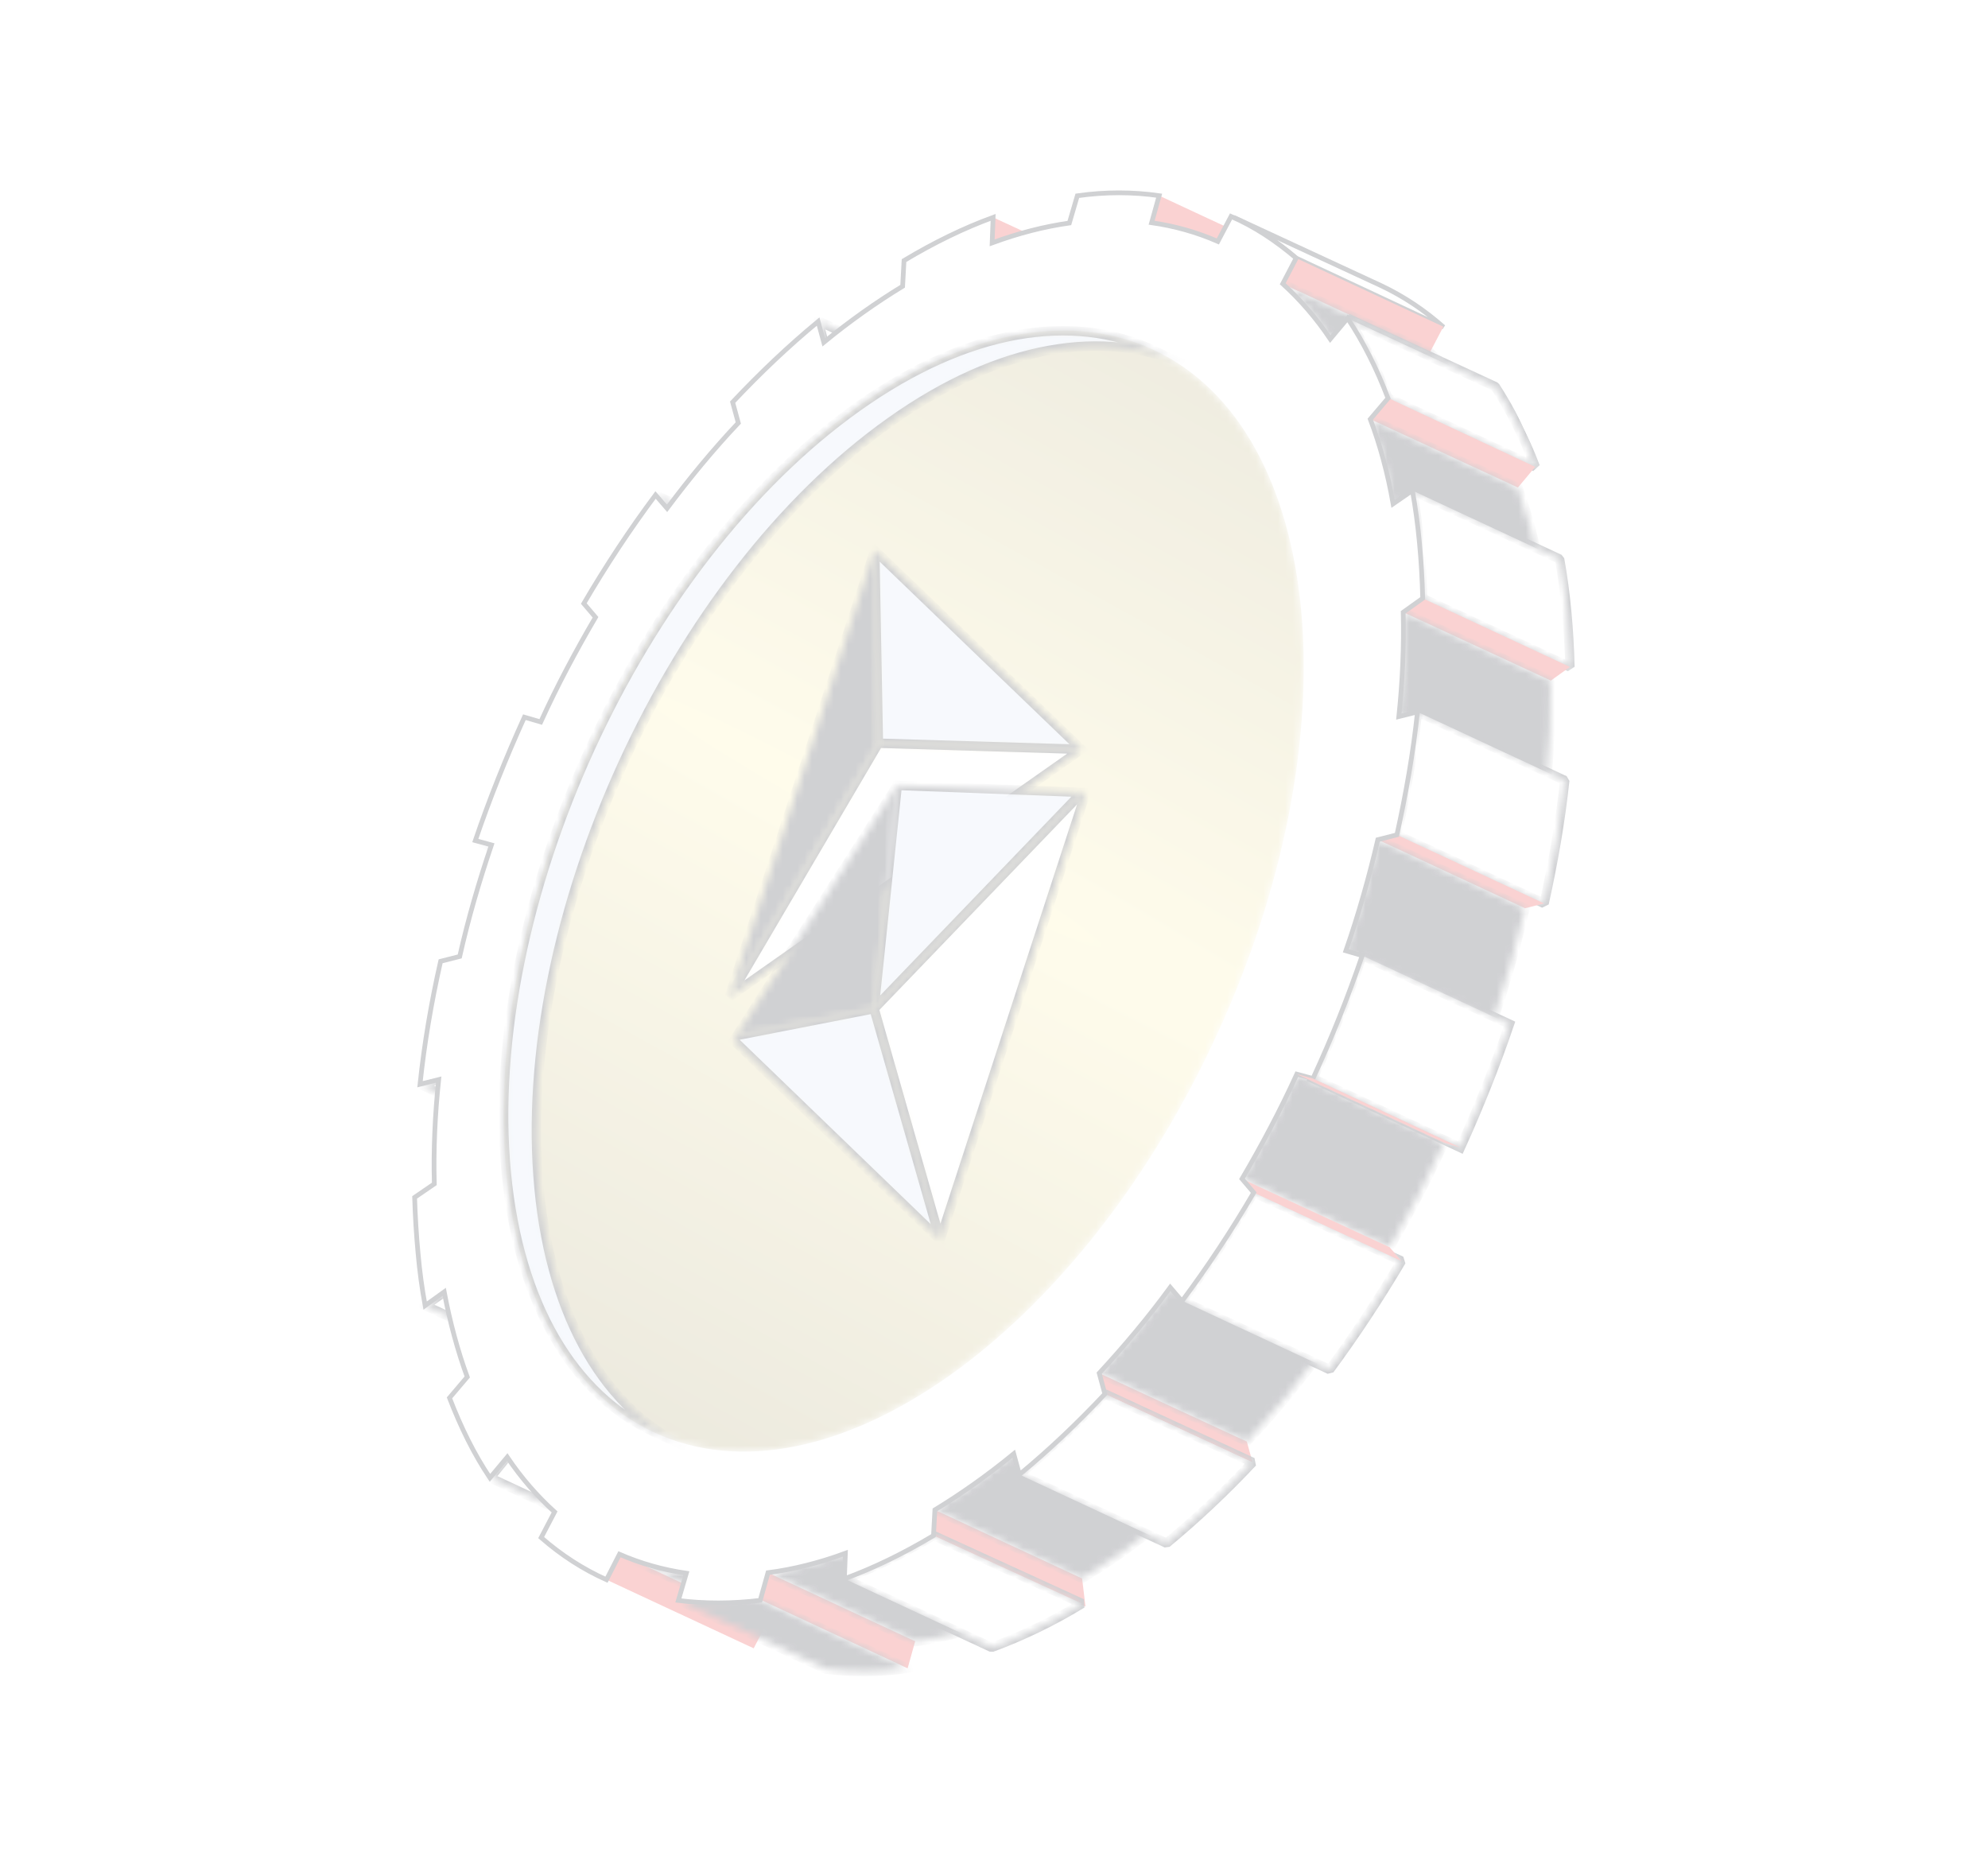 <svg width="273" height="256" viewBox="0 0 273 256" fill="none" xmlns="http://www.w3.org/2000/svg">
<g opacity="0.2" filter="url(#filter0_f_77_3171)">
<g clip-path="url(#clip0_77_3171)">
<mask id="mask0_77_3171" style="mask-type:luminance" maskUnits="userSpaceOnUse" x="65" y="115" width="23" height="11">
<path d="M67.485 116.018L87.717 125.442L85.489 124.806L65.26 115.388L67.485 116.018Z" fill="white"/>
</mask>
<g mask="url(#mask0_77_3171)">
<path d="M67.489 116.024L87.703 125.442L85.486 124.843L65.244 115.367L67.489 116.024Z" fill="white" stroke="#131723" stroke-width="1.295"/>
</g>
<mask id="mask1_77_3171" style="mask-type:luminance" maskUnits="userSpaceOnUse" x="90" y="67" width="22" height="13">
<path d="M90.001 67.959L110.227 77.371L111.821 79.225L91.589 69.801L90.001 67.959Z" fill="white"/>
</mask>
<g mask="url(#mask1_77_3171)">
<path d="M90.022 67.971L110.237 77.389L111.819 79.219L91.604 69.801L90.022 67.971Z" fill="white" stroke="#131723" stroke-width="1.295"/>
</g>
<mask id="mask2_77_3171" style="mask-type:luminance" maskUnits="userSpaceOnUse" x="57" y="148" width="24" height="11">
<path d="M60.269 148.214L80.5 157.637L77.903 158.294L57.673 148.876L60.269 148.214Z" fill="white"/>
</mask>
<g mask="url(#mask2_77_3171)">
<path d="M60.3 148.22L80.515 157.638L77.894 158.305L57.679 148.887L60.3 148.22Z" fill="white" stroke="#131723" stroke-width="1.295"/>
</g>
<mask id="mask3_77_3171" style="mask-type:luminance" maskUnits="userSpaceOnUse" x="112" y="44" width="22" height="13">
<path d="M112.364 44.113L132.593 53.531L133.356 56.371L113.13 46.959L112.364 44.113Z" fill="white"/>
</mask>
<g mask="url(#mask3_77_3171)">
<path d="M112.38 44.069L132.622 53.545L133.372 56.342L113.099 46.953L112.38 44.069Z" fill="white" stroke="#131723" stroke-width="1.295"/>
</g>
<mask id="mask4_77_3171" style="mask-type:luminance" maskUnits="userSpaceOnUse" x="58" y="177" width="24" height="12">
<path d="M61.038 177.391L81.267 186.809L78.619 188.692L58.387 179.268L61.038 177.391Z" fill="white"/>
</mask>
<g mask="url(#mask4_77_3171)">
<path d="M61.058 177.374L81.273 186.791L78.596 188.703L58.381 179.285L61.058 177.374Z" fill="white" stroke="#131723" stroke-width="1.295"/>
</g>
<path d="M136.378 29.849L156.652 39.238L156.459 42.768L136.245 33.35L136.378 29.849Z" fill="#E71D1D"/>
<mask id="mask5_77_3171" style="mask-type:luminance" maskUnits="userSpaceOnUse" x="67" y="200" width="23" height="13">
<path d="M69.657 200.044L89.88 209.465L87.501 212.338L67.269 202.915L69.657 200.044Z" fill="white"/>
</mask>
<g mask="url(#mask5_77_3171)">
<path d="M69.632 200.035L89.846 209.452L87.495 212.356L67.281 202.938L69.632 200.035Z" fill="white" stroke="#131723" stroke-width="1.295"/>
</g>
<path d="M159.18 26.868L179.395 36.285L178.358 39.999L158.144 30.581L159.18 26.868Z" fill="#E71D1D"/>
<mask id="mask6_77_3171" style="mask-type:luminance" maskUnits="userSpaceOnUse" x="82" y="216" width="22" height="11">
<path d="M103.14 226.177L82.908 216.754C83.03 216.811 83.153 216.867 83.275 216.924L103.507 226.348C103.379 226.289 103.256 226.232 103.14 226.177Z" fill="white"/>
</mask>
<g mask="url(#mask6_77_3171)">
<path d="M103.125 226.163L82.911 216.746C83.044 216.826 83.168 216.886 83.283 216.927L103.498 226.345C103.383 226.304 103.259 226.243 103.125 226.163Z" fill="white" stroke="#131723" stroke-width="1.295"/>
</g>
<mask id="mask7_77_3171" style="mask-type:luminance" maskUnits="userSpaceOnUse" x="82" y="216" width="22" height="11">
<path d="M83.275 216.924L103.507 226.348C103.379 226.289 103.256 226.232 103.14 226.177L82.908 216.754C83.03 216.811 83.153 216.867 83.275 216.924Z" fill="white"/>
</mask>
<g mask="url(#mask7_77_3171)">
<path d="M83.283 216.927L103.498 226.345C103.383 226.304 103.259 226.243 103.125 226.163L82.911 216.746C83.044 216.826 83.168 216.886 83.283 216.927Z" fill="#999999" stroke="#131723" stroke-width="1.295"/>
</g>
<path d="M85.126 213.405L105.34 222.822L103.497 226.345L83.283 216.927L85.126 213.405Z" fill="#E71D1D"/>
<mask id="mask8_77_3171" style="mask-type:luminance" maskUnits="userSpaceOnUse" x="85" y="213" width="30" height="13">
<path d="M94.221 216.02L114.453 225.444C111.246 224.975 108.208 224.106 105.34 222.837L85.111 213.419C87.977 214.694 91.014 215.561 94.221 216.02Z" fill="white"/>
</mask>
<g mask="url(#mask8_77_3171)">
<path d="M94.25 216.036L114.464 225.453C111.231 224.978 108.19 224.101 105.34 222.822L85.126 213.405C87.975 214.683 91.016 215.56 94.25 216.036Z" fill="#131723" stroke="#131723" stroke-width="1.295"/>
</g>
<path d="M169.397 29.842L189.67 39.231C192.747 40.689 195.603 42.585 198.236 44.92L177.994 35.444C175.349 33.186 172.523 31.3 169.397 29.842Z" fill="white" stroke="#131723" stroke-width="0.647"/>
<path d="M177.993 35.444L198.208 44.862L196.364 48.384L176.15 38.967L177.993 35.444Z" fill="#E71D1D"/>
<mask id="mask9_77_3171" style="mask-type:luminance" maskUnits="userSpaceOnUse" x="176" y="38" width="27" height="18">
<path d="M176.147 38.989L196.379 48.413C198.777 50.559 200.976 53.072 202.911 55.966L182.68 46.543C180.738 43.651 178.548 41.127 176.147 38.989Z" fill="white"/>
</mask>
<g mask="url(#mask9_77_3171)">
<path d="M176.152 38.966L196.366 48.384C198.752 50.55 200.956 53.089 202.892 55.969L182.677 46.551C180.741 43.671 178.537 41.132 176.152 38.966Z" fill="#131723" stroke="#131723" stroke-width="1.295"/>
</g>
<path d="M105.461 215.96L125.675 225.378L124.639 229.092L104.424 219.674L105.461 215.96Z" fill="#E71D1D"/>
<mask id="mask10_77_3171" style="mask-type:luminance" maskUnits="userSpaceOnUse" x="93" y="219" width="32" height="11">
<path d="M104.421 219.711L124.641 229.126C120.74 229.647 116.972 229.66 113.385 229.165L93.147 219.745C96.728 220.228 100.5 220.22 104.409 219.702L104.421 219.711Z" fill="white"/>
</mask>
<g mask="url(#mask10_77_3171)">
<path d="M104.424 219.673L124.639 229.091C120.746 229.643 116.952 229.648 113.37 229.194L93.156 219.776C96.737 220.23 100.531 220.226 104.424 219.673Z" fill="#131723" stroke="#131723" stroke-width="1.295"/>
</g>
<mask id="mask11_77_3171" style="mask-type:luminance" maskUnits="userSpaceOnUse" x="105" y="213" width="32" height="13">
<path d="M116.108 213.286L136.337 222.704C132.697 224.025 129.155 224.925 125.709 225.404L105.478 215.981C108.923 215.501 112.466 214.603 116.108 213.286Z" fill="white"/>
</mask>
<g mask="url(#mask11_77_3171)">
<path d="M116.091 213.295L136.364 222.684C132.705 224.034 129.151 224.951 125.704 225.436L105.462 215.96C108.927 215.514 112.471 214.625 116.091 213.295Z" fill="#131723" stroke="#131723" stroke-width="1.295"/>
</g>
<path d="M185.055 43.707L205.328 53.097C207.44 56.348 209.271 60.017 210.824 64.106L190.582 54.63C189.078 50.542 187.216 46.911 185.055 43.707Z" fill="white"/>
<mask id="mask12_77_3171" style="mask-type:luminance" maskUnits="userSpaceOnUse" x="176" y="32" width="43" height="43">
<path d="M190.068 74.815L176.74 46.646L205.612 32.985L218.94 61.154L190.068 74.815ZM190.57 54.665L210.807 64.086C209.278 59.996 207.441 56.336 205.296 53.105L185.065 43.681C187.207 46.922 189.059 50.58 190.57 54.665Z" fill="white"/>
</mask>
<g mask="url(#mask12_77_3171)">
<path fill-rule="evenodd" clip-rule="evenodd" d="M185.055 43.707L205.328 53.096C207.44 56.347 209.271 60.017 210.824 64.106L190.582 54.63C189.078 50.542 187.216 46.911 185.055 43.707Z" stroke="#131723" stroke-width="1.295" stroke-linejoin="bevel"/>
</g>
<path d="M190.581 54.631L210.823 64.107L208.444 66.951L188.171 57.562L190.581 54.631Z" fill="#E71D1D"/>
<mask id="mask13_77_3171" style="mask-type:luminance" maskUnits="userSpaceOnUse" x="188" y="57" width="24" height="22">
<path d="M188.184 57.526L208.415 66.95C209.734 70.523 210.773 74.416 211.533 78.626L191.296 69.205C190.544 64.998 189.499 61.094 188.184 57.526Z" fill="white"/>
</mask>
<g mask="url(#mask13_77_3171)">
<path d="M188.172 57.561L208.445 66.951C209.757 70.532 210.783 74.416 211.523 78.603L191.308 69.185C190.531 64.969 189.485 61.094 188.172 57.561Z" fill="#131723" stroke="#131723" stroke-width="1.295"/>
</g>
<path d="M128.384 207.334L148.599 216.752L149.065 220.614L128.192 210.864L128.384 207.334Z" fill="#E71D1D"/>
<path d="M128.192 210.864L148.582 220.198C144.472 222.716 140.2 224.737 136.171 226.214L115.956 216.796C119.946 215.338 124.025 213.361 128.192 210.864Z" fill="white"/>
<mask id="mask14_77_3171" style="mask-type:luminance" maskUnits="userSpaceOnUse" x="109" y="197" width="47" height="43">
<path d="M121.159 239.133L109.196 213.849L143.206 197.757L155.169 223.041L121.159 239.133ZM115.944 216.788L136.179 226.203C140.179 224.725 144.434 222.712 148.595 220.213L128.2 210.838C124.035 213.329 119.95 215.312 115.944 216.788Z" fill="white"/>
</mask>
<g mask="url(#mask14_77_3171)">
<path fill-rule="evenodd" clip-rule="evenodd" d="M128.191 210.864L148.581 220.198C144.471 222.715 140.199 224.737 136.17 226.214L115.955 216.796C119.945 215.338 124.024 213.361 128.191 210.864Z" stroke="#131723" stroke-width="1.295" stroke-linejoin="bevel"/>
</g>
<mask id="mask15_77_3171" style="mask-type:luminance" maskUnits="userSpaceOnUse" x="128" y="199" width="32" height="18">
<path d="M139.213 199.64L159.442 209.057C157.668 210.508 155.869 211.882 154.043 213.18C152.214 214.471 150.397 215.663 148.593 216.755L128.364 207.337C130.174 206.247 131.989 205.053 133.811 203.757C135.637 202.458 137.438 201.086 139.213 199.64Z" fill="white"/>
</mask>
<g mask="url(#mask15_77_3171)">
<path d="M139.21 199.634L159.424 209.051C157.674 210.5 155.888 211.871 154.064 213.164C152.24 214.456 150.418 215.652 148.599 216.752L128.384 207.335C130.165 206.253 131.967 205.066 133.791 203.774C135.614 202.481 137.421 201.101 139.21 199.634Z" fill="#131723" stroke="#131723" stroke-width="1.295"/>
</g>
<path d="M193.954 67.361L214.169 76.778C214.582 79.066 214.907 81.467 215.142 83.982C215.377 86.497 215.525 89.03 215.585 91.58L195.37 82.163C195.31 79.612 195.162 77.08 194.927 74.565C194.692 72.049 194.368 69.648 193.954 67.361Z" fill="white"/>
<mask id="mask16_77_3171" style="mask-type:luminance" maskUnits="userSpaceOnUse" x="184" y="57" width="42" height="44">
<path d="M198.42 100.733L184.1 70.469L210.871 57.802L225.19 88.067L198.42 100.733ZM193.946 67.329C194.369 69.645 194.697 72.054 194.931 74.556C195.164 77.058 195.307 79.595 195.359 82.168L215.588 91.586C215.538 89.017 215.395 86.479 215.16 83.974C214.926 81.472 214.599 79.065 214.178 76.752L193.952 67.326L193.946 67.329Z" fill="white"/>
</mask>
<g mask="url(#mask16_77_3171)">
<path fill-rule="evenodd" clip-rule="evenodd" d="M193.954 67.36L214.169 76.777C214.582 79.065 214.907 81.466 215.142 83.981C215.377 86.497 215.525 89.029 215.585 91.579L195.37 82.162C195.31 79.612 195.162 77.079 194.927 74.564C194.692 72.049 194.368 69.647 193.954 67.36Z" stroke="#131723" stroke-width="1.295" stroke-linejoin="bevel"/>
</g>
<path d="M195.371 82.162L215.585 91.58L212.967 93.463L192.694 84.073L195.371 82.162Z" fill="#E71D1D"/>
<mask id="mask17_77_3171" style="mask-type:luminance" maskUnits="userSpaceOnUse" x="192" y="84" width="21" height="24">
<path d="M192.709 84.045L212.938 93.463C213.025 98.159 212.812 102.942 212.299 107.812L192.07 98.394C192.587 93.532 192.8 88.749 192.709 84.045Z" fill="white"/>
</mask>
<g mask="url(#mask17_77_3171)">
<path d="M192.694 84.073L212.967 93.463C213.039 98.157 212.819 102.941 212.308 107.815L192.093 98.397C192.604 93.523 192.805 88.749 192.694 84.073Z" fill="#131723" stroke="#131723" stroke-width="1.295"/>
</g>
<path d="M150.949 188.564L171.222 197.954L172 200.809L151.727 191.419L150.949 188.564Z" fill="#E71D1D"/>
<path d="M151.726 191.42L171.999 200.809C168.234 204.812 164.272 208.549 160.202 211.907L139.988 202.489C144.058 199.131 147.961 195.422 151.726 191.42Z" fill="white"/>
<mask id="mask18_77_3171" style="mask-type:luminance" maskUnits="userSpaceOnUse" x="130" y="178" width="51" height="47">
<path d="M145.002 224.85L130.959 195.171L166.567 178.323L180.61 208.002L145.002 224.85ZM139.979 202.486L160.208 211.904C164.283 208.557 168.219 204.84 171.973 200.814L151.744 191.397C147.984 195.425 144.06 199.137 139.979 202.486Z" fill="white"/>
</mask>
<g mask="url(#mask18_77_3171)">
<path fill-rule="evenodd" clip-rule="evenodd" d="M151.726 191.42L171.999 200.809C168.234 204.811 164.272 208.549 160.202 211.907L139.988 202.489C144.058 199.131 147.961 195.422 151.726 191.42Z" stroke="#131723" stroke-width="1.295" stroke-linejoin="bevel"/>
</g>
<mask id="mask19_77_3171" style="mask-type:luminance" maskUnits="userSpaceOnUse" x="150" y="176" width="31" height="22">
<path d="M160.744 176.795L180.982 186.216C177.882 190.368 174.623 194.303 171.212 197.98L150.98 188.556C154.394 184.885 157.651 180.945 160.744 176.795Z" fill="white"/>
</mask>
<g mask="url(#mask19_77_3171)">
<path d="M160.762 176.758L181.004 186.234C177.873 190.365 174.659 194.321 171.221 197.954L150.948 188.564C154.359 184.873 157.659 180.948 160.762 176.758Z" fill="#131723" stroke="#131723" stroke-width="1.295"/>
</g>
<path d="M194.656 97.758L214.87 107.175C214.286 112.752 213.295 118.379 212.042 124.057L191.828 114.64C193.08 108.961 194.071 103.335 194.656 97.758Z" fill="white"/>
<mask id="mask20_77_3171" style="mask-type:luminance" maskUnits="userSpaceOnUse" x="180" y="87" width="47" height="48">
<path d="M195.68 134.378L180.272 101.813L210.741 87.397L226.149 119.961L195.68 134.378ZM191.807 114.628L212.039 124.052C213.344 118.392 214.304 112.73 214.903 107.153L194.671 97.73C194.06 103.312 193.103 108.965 191.807 114.628Z" fill="white"/>
</mask>
<g mask="url(#mask20_77_3171)">
<path fill-rule="evenodd" clip-rule="evenodd" d="M194.656 97.758L214.87 107.175C214.286 112.752 213.295 118.379 212.042 124.057L191.828 114.64C193.08 108.961 194.071 103.335 194.656 97.758Z" stroke="#131723" stroke-width="1.295" stroke-linejoin="bevel"/>
</g>
<path d="M191.828 114.64L212.042 124.057L209.421 124.724L189.207 115.307L191.828 114.64Z" fill="#E71D1D"/>
<mask id="mask21_77_3171" style="mask-type:luminance" maskUnits="userSpaceOnUse" x="184" y="115" width="26" height="25">
<path d="M189.207 115.293L209.439 124.716C208.259 129.823 206.795 134.935 205.084 139.992L184.852 130.569C186.57 125.509 188.03 120.391 189.207 115.293Z" fill="white"/>
</mask>
<g mask="url(#mask21_77_3171)">
<path d="M189.207 115.307L209.421 124.724C208.24 129.796 206.796 134.92 205.094 139.952L184.821 130.562C186.581 125.503 188.025 120.378 189.207 115.307Z" fill="#131723" stroke="#131723" stroke-width="1.295"/>
</g>
<mask id="mask22_77_3171" style="mask-type:luminance" maskUnits="userSpaceOnUse" x="170" y="147" width="29" height="25">
<path d="M178.087 147.502L198.324 156.923C196.051 161.838 193.54 166.643 190.823 171.302L170.592 161.879C173.305 157.228 175.819 152.414 178.087 147.502Z" fill="white"/>
</mask>
<g mask="url(#mask22_77_3171)">
<path d="M178.081 147.505L198.295 156.922C196.045 161.855 193.508 166.637 190.83 171.271L170.557 161.881C173.294 157.22 175.831 152.438 178.081 147.505Z" fill="#131723" stroke="#131723" stroke-width="1.295"/>
</g>
<path d="M172.166 163.769L192.439 173.159C189.373 178.334 186.078 183.331 182.587 188.064L162.372 178.646C165.864 173.914 169.158 168.917 172.166 163.769Z" fill="white"/>
<mask id="mask23_77_3171" style="mask-type:luminance" maskUnits="userSpaceOnUse" x="152" y="151" width="51" height="50">
<path d="M167.462 200.378L152.142 168L187.312 151.36L202.631 183.737L167.462 200.378ZM162.338 178.648L182.57 188.072C186.085 183.329 189.376 178.34 192.417 173.155L172.185 163.732C169.144 168.917 165.844 173.916 162.338 178.648Z" fill="white"/>
</mask>
<g mask="url(#mask23_77_3171)">
<path fill-rule="evenodd" clip-rule="evenodd" d="M172.166 163.769L192.439 173.159C189.373 178.334 186.078 183.331 182.587 188.064L162.372 178.646C165.864 173.914 169.158 168.917 172.166 163.769Z" stroke="#131723" stroke-width="1.295" stroke-linejoin="bevel"/>
</g>
<path d="M170.556 161.88L190.829 171.27L192.439 173.158L172.166 163.769L170.556 161.88Z" fill="#E71D1D"/>
<path d="M187.064 131.219L207.279 140.636C205.33 146.358 203.064 152.014 200.539 157.578L180.297 148.102C182.849 142.597 185.115 136.94 187.064 131.219Z" fill="white"/>
<mask id="mask24_77_3171" style="mask-type:luminance" maskUnits="userSpaceOnUse" x="168" y="119" width="52" height="51">
<path d="M184.915 169.928L168.579 135.403L203.105 119.067L219.44 153.593L184.915 169.928ZM180.311 148.132L200.54 157.55C203.099 152.013 205.362 146.365 207.308 140.638L187.076 131.214C185.119 136.932 182.855 142.595 180.311 148.132Z" fill="white"/>
</mask>
<g mask="url(#mask24_77_3171)">
<path fill-rule="evenodd" clip-rule="evenodd" d="M187.064 131.219L207.279 140.637C205.33 146.358 203.064 152.015 200.539 157.579L180.297 148.103C182.849 142.597 185.115 136.941 187.064 131.219Z" stroke="#131723" stroke-width="1.295"/>
</g>
<path d="M124.144 35.781C128.311 33.284 132.389 31.307 136.379 29.849L136.245 33.35C139.866 32.019 143.4 31.111 146.847 30.626L147.942 26.885C151.835 26.332 155.571 26.355 159.18 26.868L158.144 30.582C161.32 31.037 164.352 31.895 167.24 33.154L169.053 29.718C172.295 31.121 175.235 33.096 177.994 35.444L176.15 38.967C178.536 41.133 180.74 43.671 182.676 46.552L185.055 43.707C187.205 46.94 189.057 50.6 190.609 54.689L188.172 57.561C189.523 61.124 190.569 64.999 191.308 69.186L193.955 67.361C194.368 69.648 194.693 72.049 194.928 74.564C195.163 77.08 195.31 79.612 195.371 82.162L192.694 84.074C192.805 88.749 192.604 93.523 192.093 98.397L194.656 97.758C194.071 103.335 193.08 108.961 191.827 114.64L189.206 115.307C188.025 120.379 186.581 125.503 184.82 130.562L187.065 131.219C185.116 136.941 182.85 142.597 180.298 148.103L178.081 147.504C175.83 152.437 173.293 157.219 170.557 161.88L172.166 163.769C169.158 168.917 165.864 173.914 162.314 178.674L160.704 176.785C157.66 180.948 154.359 184.873 150.948 188.564L151.726 191.419C147.961 195.421 144.058 199.131 139.988 202.489L139.21 199.634C137.421 201.101 135.614 202.481 133.791 203.774C131.967 205.066 130.165 206.253 128.384 207.335L128.192 210.864C124.025 213.361 119.946 215.338 115.956 216.796L116.09 213.295C112.47 214.626 108.927 215.514 105.461 215.96L104.394 219.76C100.531 220.227 96.737 220.231 93.156 219.777L94.251 216.036C91.017 215.56 87.956 214.692 85.068 213.432L83.283 216.927C80.07 215.486 77.081 213.558 74.314 211.142L76.157 207.62C73.772 205.454 71.595 202.974 69.659 200.093L67.281 202.938C65.12 199.734 63.289 196.016 61.726 191.956L64.164 189.084C62.851 185.503 61.797 181.608 61 177.401L58.381 179.285C57.949 176.958 57.625 174.557 57.408 172.081C57.173 169.565 57.016 167.013 56.937 164.424L59.642 162.571C59.511 157.905 59.732 153.073 60.242 148.248L57.68 148.887C58.264 143.31 59.228 137.625 60.508 132.005L63.129 131.338C64.284 126.208 65.755 121.142 67.488 116.024L65.271 115.426C67.219 109.704 69.486 104.048 72.01 98.484L74.255 99.141C76.505 94.208 79.042 89.426 81.779 84.765L80.169 82.876C83.177 77.728 86.472 72.731 90.022 67.971L91.604 69.801C94.676 65.697 97.949 61.714 101.387 58.081L100.609 55.226C104.374 51.224 108.278 47.514 112.348 44.156L113.126 47.011C114.915 45.544 116.721 44.164 118.545 42.871C120.369 41.579 122.171 40.392 123.952 39.31L124.144 35.781Z" fill="white" stroke="#131723" stroke-width="0.647"/>
<path d="M180.298 148.102L200.54 157.578L198.295 156.921L178.081 147.504L180.298 148.102Z" fill="#E71D1D"/>
<mask id="mask25_77_3171" style="mask-type:luminance" maskUnits="userSpaceOnUse" x="69" y="45" width="111" height="155">
<path d="M81.146 102.442C62.225 143.492 66.109 185.686 89.831 196.688C113.544 207.688 148.114 183.33 167.034 142.28C185.955 101.23 182.063 59.034 158.35 48.034C134.633 37.029 100.067 61.392 81.146 102.442Z" fill="white"/>
</mask>
<g mask="url(#mask25_77_3171)">
<path d="M81.134 102.477C62.228 143.512 66.121 185.651 89.833 196.709C113.576 207.68 148.108 183.319 167.014 142.283C185.978 101.22 182.058 59.022 158.373 48.023C134.63 37.052 100.07 61.355 81.134 102.477Z" fill="url(#paint0_radial_77_3171)"/>
</g>
<mask id="mask26_77_3171" style="mask-type:luminance" maskUnits="userSpaceOnUse" x="100" y="102" width="49" height="35">
<path d="M148.528 102.879L120.616 102.068L100.18 136.901L148.528 102.879Z" fill="white"/>
</mask>
<g mask="url(#mask26_77_3171)">
<path d="M148.522 102.897L120.62 102.059L100.14 136.892L148.522 102.897Z" fill="white" stroke="#131723" stroke-width="1.295"/>
</g>
<mask id="mask27_77_3171" style="mask-type:luminance" maskUnits="userSpaceOnUse" x="100" y="75" width="21" height="62">
<path d="M100.18 136.901L120.129 75.544L120.619 102.073L100.18 136.901Z" fill="white"/>
</mask>
<g mask="url(#mask27_77_3171)">
<path d="M100.14 136.892L120.123 75.576L120.62 102.059L100.14 136.892Z" fill="#131723" stroke="#131723" stroke-width="1.295"/>
</g>
<mask id="mask28_77_3171" style="mask-type:luminance" maskUnits="userSpaceOnUse" x="101" y="107" width="23" height="36">
<path d="M120.017 138.51L101.196 142.165L123.202 107.864L120.017 138.51Z" fill="white"/>
</mask>
<g mask="url(#mask28_77_3171)">
<path d="M120.031 138.51L101.212 142.186L123.216 107.85L120.031 138.51Z" fill="#131723" stroke="#131723" stroke-width="1.295"/>
</g>
<mask id="mask29_77_3171" style="mask-type:luminance" maskUnits="userSpaceOnUse" x="120" y="75" width="29" height="28">
<path d="M148.528 102.879L120.617 102.067L120.13 75.544L148.528 102.879Z" fill="white"/>
</mask>
<g mask="url(#mask29_77_3171)">
<path d="M148.522 102.897L120.62 102.059L120.123 75.576L148.522 102.897Z" fill="#D5E1F7" stroke="#131723" stroke-width="1.295"/>
</g>
<mask id="mask30_77_3171" style="mask-type:luminance" maskUnits="userSpaceOnUse" x="120" y="107" width="29" height="32">
<path d="M120.014 138.504L123.202 107.864L148.578 108.829L120.014 138.504Z" fill="white"/>
</mask>
<g mask="url(#mask30_77_3171)">
<path d="M120.031 138.511L123.217 107.85L148.597 108.806L120.031 138.511Z" fill="#D5E1F7" stroke="#131723" stroke-width="1.295"/>
</g>
<mask id="mask31_77_3171" style="mask-type:luminance" maskUnits="userSpaceOnUse" x="120" y="108" width="30" height="63">
<path d="M129.126 170.223L120.014 138.505L148.572 108.832L149.093 108.858L129.126 170.223Z" fill="white"/>
</mask>
<g mask="url(#mask31_77_3171)">
<path d="M129.103 170.249L120.031 138.511L148.596 108.807L149.117 108.848L129.103 170.249Z" fill="white" stroke="#131723" stroke-width="1.295"/>
</g>
<mask id="mask32_77_3171" style="mask-type:luminance" maskUnits="userSpaceOnUse" x="100" y="138" width="30" height="33">
<path d="M129.126 170.223L100.745 142.879L101.195 142.165L120.014 138.504L129.126 170.223Z" fill="white"/>
</mask>
<g mask="url(#mask32_77_3171)">
<path d="M129.103 170.249L100.763 142.901L101.213 142.186L120.031 138.511L129.103 170.249Z" fill="#D5E1F7" stroke="#131723" stroke-width="1.295"/>
</g>
<mask id="mask33_77_3171" style="mask-type:luminance" maskUnits="userSpaceOnUse" x="69" y="45" width="94" height="154">
<path d="M117.779 55.847C87.689 77.183 66.043 124.372 69.527 161.06C71.26 179.3 78.886 191.558 89.825 196.647C91.176 197.276 92.971 198.117 94.324 198.737C83.388 193.654 75.762 181.397 74.026 163.15C70.545 126.468 92.188 79.273 122.281 57.944C137.4 47.222 151.828 45.045 162.876 50.182C161.525 49.553 159.731 48.712 158.377 48.092C147.323 42.943 132.91 45.121 117.779 55.847Z" fill="white"/>
</mask>
<g mask="url(#mask33_77_3171)">
<path d="M117.8 55.83C87.707 77.16 66.061 124.363 69.522 161.048C71.27 179.275 78.88 191.575 89.805 196.649C91.182 197.287 92.989 198.08 94.307 198.746C83.382 193.672 75.771 181.371 74.024 163.144C70.563 126.459 92.209 79.256 122.302 57.927C137.363 47.219 151.805 45.041 162.902 50.177C161.526 49.539 159.718 48.747 158.401 48.081C147.303 42.945 132.92 45.095 117.8 55.83Z" fill="#D5E1F7" stroke="#131723" stroke-width="1.295"/>
</g>
</g>
</g>
<defs>
<filter id="filter0_f_77_3171" x="-4" y="-4" width="280.532" height="263.723" filterUnits="userSpaceOnUse" color-interpolation-filters="sRGB">
<feFlood flood-opacity="0" result="BackgroundImageFix"/>
<feBlend mode="normal" in="SourceGraphic" in2="BackgroundImageFix" result="shape"/>
<feGaussianBlur stdDeviation="2" result="effect1_foregroundBlur_77_3171"/>
</filter>
<radialGradient id="paint0_radial_77_3171" cx="0" cy="0" r="1" gradientUnits="userSpaceOnUse" gradientTransform="translate(119.311 112.239) rotate(119.034) scale(216.592 3341.01)">
<stop stop-color="#FFF09E"/>
<stop offset="1" stop-color="#1C1400"/>
</radialGradient>
<clipPath id="clip0_77_3171">
<rect width="180" height="191.007" fill="white" transform="translate(88.581 250.379) rotate(-115.321)"/>
</clipPath>
</defs>
</svg>

